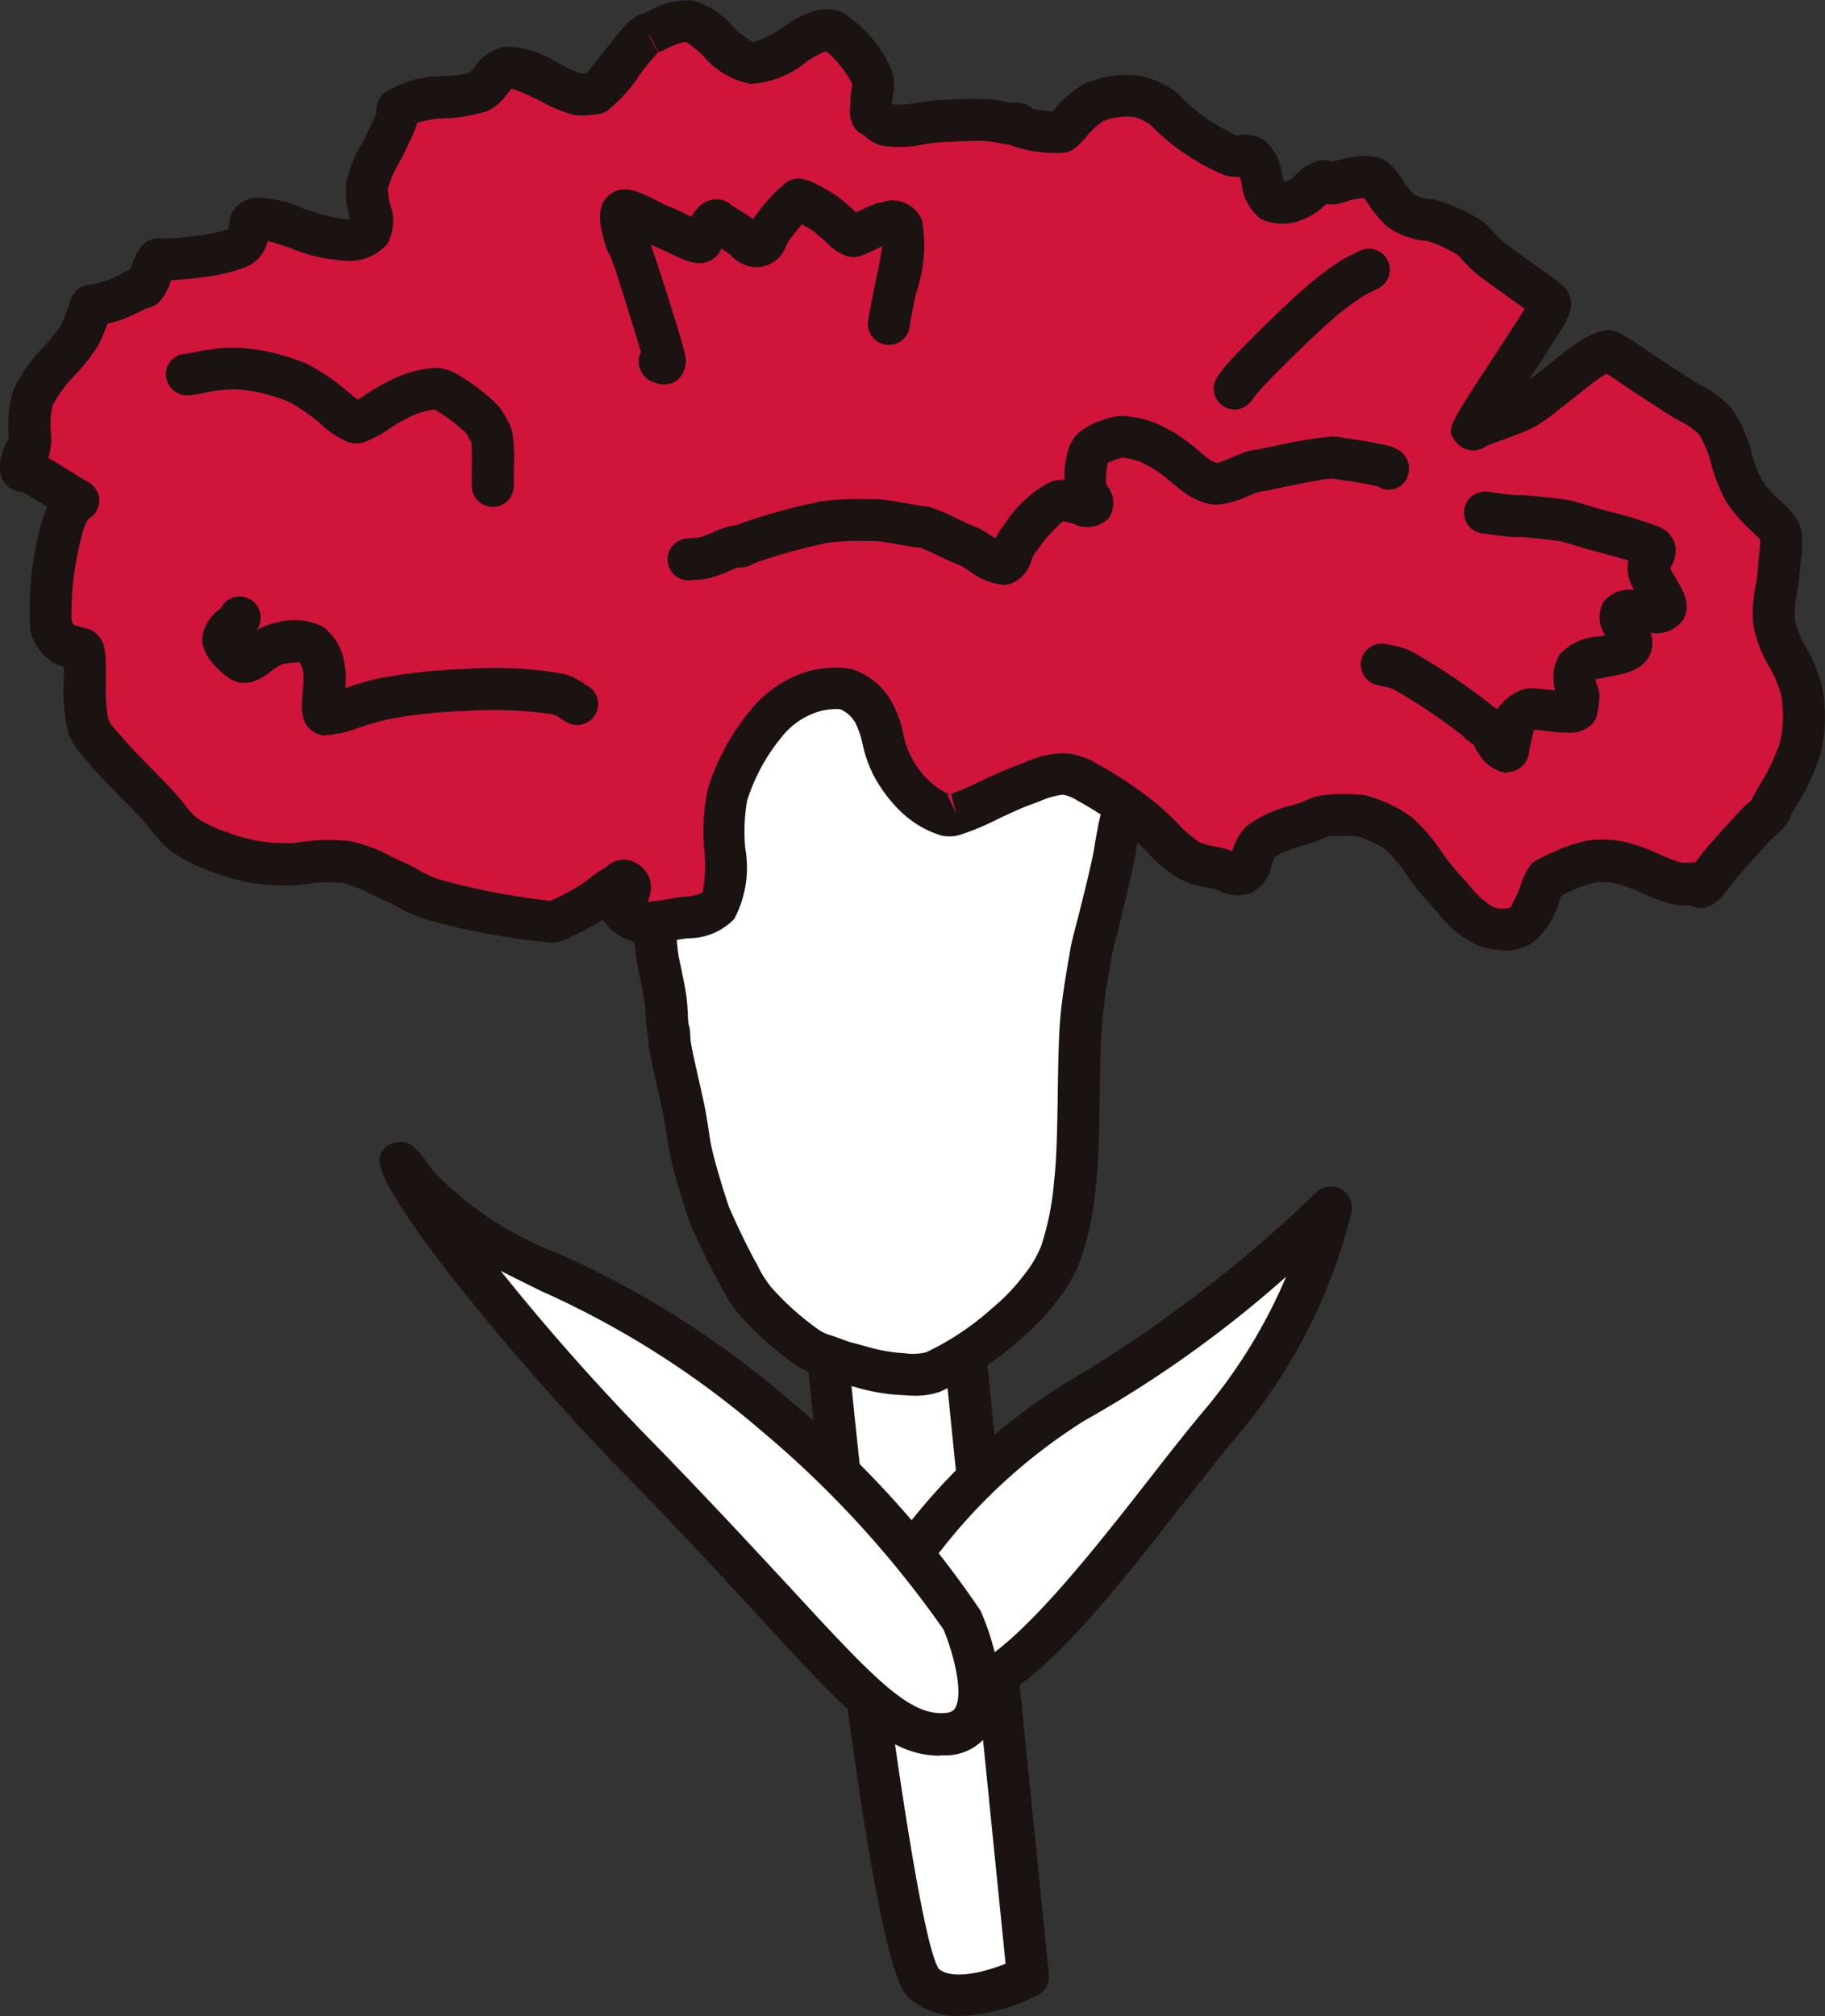 <svg xmlns="http://www.w3.org/2000/svg" xmlns:xlink="http://www.w3.org/1999/xlink" width="30.02" height="33.154" viewBox="0 0 30.02 33.154">
  <rect x="0" y="0" width="30.02" height="33.154" fill="#333333" stroke="none"/>
  <defs>
    <style>
      .cls-1 {
        fill: none;
      }

      .cls-2 {
        clip-path: url(#clip-path);
      }

      .cls-3 {
        fill: #fff;
      }

      .cls-4 {
        fill: #1a1311;
      }

      .cls-5 {
        fill: #d1143a;
      }
    </style>
    <clipPath id="clip-path">
      <rect id="長方形_237" data-name="長方形 237" class="cls-1" width="30.02" height="33.154" transform="translate(0 0)"/>
    </clipPath>
  </defs>
  <g id="グループ_1876" data-name="グループ 1876" transform="translate(0 0)">
    <g id="グループ_1875" data-name="グループ 1875" class="cls-2" transform="translate(0 0)">
      <path id="パス_3089" data-name="パス 3089" class="cls-3" d="M30.986,42.831c0-.138.013-.265.01-.414,0-.176-.023-.382-.035-.572l.059-.57-2.566-.015c.053.173.106.331.159.518.063.22.125.483.188.723-.16.632,1.1,11.747,1.659,12.254s1.725-.1,1.725-.1L31,42.894" transform="translate(-15.276 -22.15)"/>
      <path id="パス_3090" data-name="パス 3090" class="cls-4" d="M30.672,54.9a1.219,1.219,0,0,1-.842-.292c-.132-.118-.481-.433-1.212-6.294-.187-1.5-.631-5.36-.566-6.192L28,41.935c-.04-.161-.081-.322-.122-.465s-.073-.243-.109-.358l-.048-.152a.346.346,0,0,1,.052-.308.319.319,0,0,1,.279-.139l2.566.015a.344.344,0,0,1,.341.38l-.056.541.011.162c.01.137.02.274.023.4s0,.212-.006.313l0,.08a.334.334,0,0,1,.011.057L32.128,54.22a.345.345,0,0,1-.183.34,3.083,3.083,0,0,1-1.273.342m-2.149-13.7.022.076c.043.149.085.316.127.484l.063.247a.344.344,0,0,1,0,.171C28.6,43,29.839,53.4,30.316,54.125c.215.19.745.06,1.1-.082l-1.16-11.51a.343.343,0,0,1-.016-.114l0-.126c0-.088.007-.175.006-.272s-.011-.235-.02-.36l-.013-.2a.378.378,0,0,1,0-.056l.02-.193Z" transform="translate(-14.875 -21.748)"/>
      <path id="パス_3091" data-name="パス 3091" class="cls-3" d="M22.551,24.646a2.023,2.023,0,0,1,.143.642c.043.2.092.42.118.608.022.162.021.362.036.452.005.039.014.048.02.082.008.054,0,.113.017.211.033.227.176.8.24,1.127.05.258.064.448.119.689.063.272.189.677.248.857a1.643,1.643,0,0,0,.069.183c.076.177.265.58.4.821a2.837,2.837,0,0,0,.329.534,4.913,4.913,0,0,0,.887.786,1.866,1.866,0,0,0,.368.149c.053.022.09.04.126.052s.038.009.068.018l.29.078c.05.013.069.023.124.035a3.169,3.169,0,0,0,.483.08,1.407,1.407,0,0,0,.577-.029,4.972,4.972,0,0,0,1.2-.79,3.434,3.434,0,0,0,.553-.575,2.228,2.228,0,0,0,.345-.583,4.878,4.878,0,0,0,.233-1.146c.085-.711.044-2.036.106-2.72.039-.417.116-.815.146-1,.012-.072.013-.083.028-.15.029-.135.126-.492.154-.606.011-.044.012-.046.022-.093.031-.132.137-.56.179-.765.027-.136.036-.226.059-.342a3.18,3.18,0,0,1,.081-.37c.02-.056.061-.1.065-.13a.043.043,0,0,0,0-.022s-.56-4.7-2.334-5.084-5.85,3.66-5.85,3.66a5.9,5.9,0,0,0,.357,3.342" transform="translate(-11.863 -9.458)"/>
      <path id="パス_3092" data-name="パス 3092" class="cls-4" d="M26.512,32.014c-.078,0-.151-.006-.216-.011L26.214,32a3.428,3.428,0,0,1-.538-.088.971.971,0,0,1-.1-.027c-.114-.032-.261-.071-.323-.088a.785.785,0,0,1-.1-.026c-.029-.01-.062-.024-.1-.041l-.044-.019c-.017-.007-.04-.014-.065-.022a1.485,1.485,0,0,1-.352-.153,5.226,5.226,0,0,1-.97-.856,2.474,2.474,0,0,1-.307-.477l-.061-.113c-.136-.247-.33-.66-.412-.851a1.77,1.77,0,0,1-.075-.2c-.064-.194-.195-.612-.262-.9-.034-.147-.053-.277-.074-.412-.014-.091-.028-.184-.048-.289-.027-.14-.069-.326-.111-.508-.057-.252-.113-.5-.132-.635a1.509,1.509,0,0,1-.014-.17c-.008-.05-.016-.078-.022-.124s-.013-.121-.018-.211-.008-.165-.019-.243c-.02-.148-.056-.315-.091-.479l-.022-.1c-.016-.077-.025-.156-.035-.235a.876.876,0,0,0-.068-.3,6.167,6.167,0,0,1-.4-3.579.343.343,0,0,1,.1-.184c.431-.427,4.271-4.16,6.165-3.752,1.938.417,2.532,4.787,2.6,5.364a.415.415,0,0,1,0,.141.455.455,0,0,1-.067.164,1.346,1.346,0,0,0-.065.264l-.014.075c-.011.053-.018.1-.025.145s-.02.124-.035.2c-.032.16-.1.451-.148.641l-.1.417c-.037.144-.085.325-.1.411-.013.055-.014.066-.023.12l-.026.153c-.036.206-.089.518-.119.836-.027.3-.034.731-.041,1.19-.009.558-.017,1.134-.066,1.539A5.059,5.059,0,0,1,29.23,29.8a2.559,2.559,0,0,1-.392.668,3.737,3.737,0,0,1-.607.631,5.164,5.164,0,0,1-1.312.853,1.286,1.286,0,0,1-.408.063M22.118,21.072a5.339,5.339,0,0,0,.33,3,1.407,1.407,0,0,1,.159.572c.007.06.014.119.025.176l.022.1c.038.181.077.365.1.529.013.1.019.2.024.3,0,.059.005.111.011.144,0,.015.017.065.019.081a.989.989,0,0,1,.01.12.793.793,0,0,0,.008.1c.018.123.07.35.122.582.043.19.087.383.115.53.022.115.038.218.053.317.018.118.034.232.064.36.057.245.175.628.24.826a1.324,1.324,0,0,0,.057.154c.079.182.263.572.383.792l.066.121a1.826,1.826,0,0,0,.226.358,4.561,4.561,0,0,0,.805.714.851.851,0,0,0,.2.082c.043.014.082.027.116.041l.156.057.291.078.107.031a2.985,2.985,0,0,0,.426.072l.094.007a.867.867,0,0,0,.357-.019,4.5,4.5,0,0,0,1.086-.728,3.1,3.1,0,0,0,.5-.519,1.9,1.9,0,0,0,.3-.5,4.583,4.583,0,0,0,.212-1.064c.044-.369.053-.927.061-1.467.007-.472.014-.918.044-1.243.032-.346.089-.673.126-.89l.023-.135c.013-.082.016-.1.031-.17.02-.091.07-.284.111-.438l.1-.4c.044-.182.112-.462.143-.616.013-.065.022-.12.03-.173s.018-.108.029-.167l.013-.067a2.634,2.634,0,0,1,.082-.352.634.634,0,0,1,.034-.077c-.22-1.73-.956-4.471-2.054-4.707-1.143-.249-3.912,1.976-5.455,3.488" transform="translate(-11.463 -9.061)"/>
      <path id="パス_3093" data-name="パス 3093" class="cls-5" d="M1.616,8.613a2.8,2.8,0,0,0-.2.471,5.111,5.111,0,0,0-.183,1.607A.537.537,0,0,0,1.447,11a.525.525,0,0,0,.175.049l.071.024c.022.008.046,0,.064.024.08.105-.014.944.088,1.235a1.238,1.238,0,0,0,.283.4c.2.251.636.666.875.925a3.655,3.655,0,0,0,.428.476,2.377,2.377,0,0,0,.587.283,3.355,3.355,0,0,0,.572.157,3.87,3.87,0,0,0,.493.038.788.788,0,0,0,.087,0,4.481,4.481,0,0,1,.916-.039,3.639,3.639,0,0,1,.805.325,5.226,5.226,0,0,0,.62.3,11.054,11.054,0,0,0,1.965.367.229.229,0,0,0,.109-.03,4.635,4.635,0,0,0,.538-.285c.122-.077.228-.174.314-.231.059-.04.113-.066.152-.091s.039-.044.061-.042a.146.146,0,0,1,.1.092c.023.082-.154.3-.119.395s.212.151.271.182a.136.136,0,0,0,.062.025,2.343,2.343,0,0,0,.543-.059c.222-.045.552-.023.708-.218.246-.307-.007-1.3.15-1.828A3.45,3.45,0,0,1,13,12.3a1.569,1.569,0,0,1,.575-.451,1.315,1.315,0,0,1,.744-.122.836.836,0,0,1,.438.352c.151.213.177.629.312.88a2.048,2.048,0,0,0,.414.553,1.36,1.36,0,0,0,.483.288.3.3,0,0,0,.174-.018c.211-.056.771-.361,1.094-.475a2.011,2.011,0,0,1,.672-.186,1.086,1.086,0,0,1,.459.173,6.3,6.3,0,0,1,.822.557,9.079,9.079,0,0,0,.767.68,1.791,1.791,0,0,0,.49.143c.143.036.3.137.415.085.134-.062.133-.393.288-.531a2.964,2.964,0,0,1,.813-.332,1.067,1.067,0,0,1,.226-.083,2.706,2.706,0,0,1,.551-.011.413.413,0,0,1,.127.028,1.919,1.919,0,0,1,.544.27,11.464,11.464,0,0,1,.743.9c.222.235.44.533.677.621a.726.726,0,0,0,.6-.018c.194-.118.336-.676.419-.757.023-.022.026-.015.055-.028a3.281,3.281,0,0,1,.641-.25,1.309,1.309,0,0,1,.511.012c.27.051.708.3.942.343.132.026.256-.008.32.012.03.01.033.045.061.042.078-.01.254-.289.4-.45.166-.185.41-.463.543-.6.072-.074.131-.108.173-.163a.613.613,0,0,0,.066-.125,4.815,4.815,0,0,0,.459-.936,2.263,2.263,0,0,0,.025-.954c-.066-.36-.4-.751-.447-1.1a3.459,3.459,0,0,1,.068-.826,4.4,4.4,0,0,0,.041-.627.21.21,0,0,0-.044-.107c-.078-.125-.394-.359-.554-.611-.2-.31-.259-.881-.477-1.151a2.338,2.338,0,0,0-.607-.42c-.172-.116-.32-.208-.494-.322-.2-.127-.531-.363-.623-.407a.108.108,0,0,0-.05-.016.085.085,0,0,0-.038.01,1.421,1.421,0,0,0-.226.107c-.157.1-.418.32-.609.465-.169.127-.337.272-.478.354a1.917,1.917,0,0,1-.276.12c-.151.062-.478.172-.548.21-.018.01-.023.019-.032.023s-.014.008-.016.006c-.026-.034,1.108-1.7,1.234-1.954A.329.329,0,0,0,25.9,5.4a.032.032,0,0,0-.006-.026c-.055-.086-.792-.571-1.036-.779a3.8,3.8,0,0,0-.322-.314,2.532,2.532,0,0,0-.589-.261c-.065-.018-.091,0-.15-.018a1.006,1.006,0,0,1-.355-.144,6.065,6.065,0,0,1-.408-.5.155.155,0,0,0-.084-.046,1.428,1.428,0,0,0-.371.029,2.408,2.408,0,0,1-.282.072c-.056,0-.086-.046-.143-.036-.107.02-.272.24-.42.293a.548.548,0,0,1-.426.032c-.153-.094-.157-.609-.3-.717-.1-.074-.229.008-.366-.037a3.454,3.454,0,0,1-.734-.433,3.21,3.21,0,0,1-.325-.289c-.02-.019-.017-.024-.04-.04a1.2,1.2,0,0,0-.43-.2,1.408,1.408,0,0,0-.725.1c-.2.094-.418.4-.5.46-.021.017-.019.024-.045.03a2.1,2.1,0,0,1-.692-.1c-.012-.013,0-.035,0-.041s-.011,0-.017,0-.011.01-.025.012c-.058.01-.3-.055-.473-.065a7.018,7.018,0,0,0-.714.014,5.033,5.033,0,0,1-.941.072c-.094-.025-.148-.11-.189-.133-.018-.011-.031-.013-.041-.019s-.013,0-.018-.008a1.051,1.051,0,0,1,0-.239,1.02,1.02,0,0,0,.012-.4,1.887,1.887,0,0,0-.621-.742.345.345,0,0,0-.262,0c-.244.054-.742.542-1.094.516S12.048.795,11.739.748a1.377,1.377,0,0,0-.618.187c-.028.009-.038.014-.054.02a.109.109,0,0,0-.035.013,1.525,1.525,0,0,0-.176.191,8.5,8.5,0,0,1-.658.774c-.029.016-.037.007-.065.01a.789.789,0,0,1-.243,0C9.648,1.9,9,1.47,8.753,1.506c-.136.02-.239.17-.29.223-.023.023-.021.035-.041.056a.508.508,0,0,1-.157.128,2.445,2.445,0,0,1-.6.09C7.638,2,7.638,2,7.607,2a1.762,1.762,0,0,0-.654.182c-.046.05-.013.111-.035.18-.032.1-.1.224-.165.366a3.289,3.289,0,0,0-.317.719c-.043.246.154.62.057.765-.074.11-.24.131-.426.137-.335.012-1.219-.39-1.431-.358a.17.17,0,0,0-.12.073c-.007.013,0,.019,0,.037a1,1,0,0,1-.086.279.248.248,0,0,1-.116.1,3.038,3.038,0,0,1-.66.148,4.53,4.53,0,0,1-.6.046c-.025,0-.033-.01-.047-.008a.043.043,0,0,0-.028.016c-.043.047-.138.382-.2.44-.028.025-.045.012-.082.026-.084.033-.269.139-.4.189s-.4.1-.4.108h0a.106.106,0,0,0,0-.016,4.023,4.023,0,0,1-.195.494c-.163.289-.639.683-.769,1.029C.83,7.228.921,7.7.871,7.8c-.014.028-.033.031-.047.042S.806,7.845.8,7.859c-.022.038-.073.226-.044.269.018.027.057,0,.107.025.149.059.548.324.821.484" transform="translate(-0.4 -0.399)"/>
      <path id="パス_3094" data-name="パス 3094" class="cls-4" d="M24.73,15.625a1.239,1.239,0,0,1-.424-.077A1.814,1.814,0,0,1,23.642,15c-.048-.054-.1-.108-.144-.158a4.48,4.48,0,0,1-.347-.437,2.539,2.539,0,0,0-.36-.432,1.637,1.637,0,0,0-.443-.215,2.2,2.2,0,0,0-.5,0,.226.226,0,0,0-.068.025c-.027.013-.057.026-.1.041-.059.023-.139.048-.228.075a1.859,1.859,0,0,0-.481.192,1.115,1.115,0,0,0-.054.143.664.664,0,0,1-.32.445.683.683,0,0,1-.547-.031.81.81,0,0,0-.1-.033c-.035-.009-.072-.016-.109-.023a1.5,1.5,0,0,1-.464-.152,2.475,2.475,0,0,1-.509-.428,3.482,3.482,0,0,0-.3-.282,5.81,5.81,0,0,0-.77-.523l-.07-.037a.609.609,0,0,0-.245-.1,1.268,1.268,0,0,0-.379.107l-.162.06c-.14.05-.341.145-.536.236a4.229,4.229,0,0,1-.585.247.622.622,0,0,1-.337.021,1.672,1.672,0,0,1-.639-.368,2.358,2.358,0,0,1-.488-.647,2.2,2.2,0,0,1-.169-.491,1.4,1.4,0,0,0-.12-.352.529.529,0,0,0-.245-.219,1.024,1.024,0,0,0-.516.1,1.228,1.228,0,0,0-.451.359,3.108,3.108,0,0,0-.566,1.043,2.951,2.951,0,0,0-.031.786,1.8,1.8,0,0,1-.181,1.16,1.043,1.043,0,0,1-.753.318c-.055.006-.107.012-.155.021a2.67,2.67,0,0,1-.661.062.43.43,0,0,1-.171-.06.781.781,0,0,1-.42-.33l-.018.012a4.935,4.935,0,0,1-.6.314.542.542,0,0,1-.22.053A11.41,11.41,0,0,1,7,15.119a2.351,2.351,0,0,1-.452-.2,2.236,2.236,0,0,0-.2-.1c-.071-.031-.145-.067-.22-.1a2.051,2.051,0,0,0-.5-.2,2.82,2.82,0,0,0-.64.025c-.089.01-.161.018-.206.019s-.066,0-.111,0a3.932,3.932,0,0,1-.539-.043A3.756,3.756,0,0,1,3.5,14.34a2.653,2.653,0,0,1-.673-.331,1.739,1.739,0,0,1-.328-.342c-.044-.056-.091-.115-.147-.176-.088-.1-.2-.213-.323-.335-.21-.214-.428-.437-.566-.605-.029-.035-.055-.065-.08-.093a1.157,1.157,0,0,1-.26-.414,2.822,2.822,0,0,1-.072-.854c0-.07,0-.155,0-.226a.537.537,0,0,1-.2-.083.88.88,0,0,1-.352-.5A5.328,5.328,0,0,1,.683,8.6a1.64,1.64,0,0,1,.094-.264c-.138-.086-.326-.2-.414-.246a.372.372,0,0,1-.3-.168C-.1,7.671.1,7.289.1,7.285a.39.39,0,0,1,.043-.058c0-.026,0-.056,0-.087a1.929,1.929,0,0,1,.073-.715A2.558,2.558,0,0,1,.723,5.7,2.7,2.7,0,0,0,1,5.35a2.449,2.449,0,0,0,.143-.364c0-.008.006-.017.009-.025a.3.3,0,0,1,.083-.154.336.336,0,0,1,.27-.126c.079-.019.192-.046.261-.071A2.4,2.4,0,0,0,2,4.5c.055-.027.1-.052.144-.069.013-.032.026-.069.039-.1a.853.853,0,0,1,.146-.287.461.461,0,0,1,.206-.12.482.482,0,0,1,.16,0,4.76,4.76,0,0,0,.51-.043,2.672,2.672,0,0,0,.556-.114c-.009,0,0-.056.013-.1A.392.392,0,0,1,3.813,3.5a.515.515,0,0,1,.372-.249,1.969,1.969,0,0,1,.788.172,3.846,3.846,0,0,0,.683.182c.044,0,.078,0,.1-.006-.006-.029-.013-.06-.019-.085A1.346,1.346,0,0,1,5.7,2.986a2.111,2.111,0,0,1,.251-.624c.034-.063.067-.124.091-.178s.05-.108.075-.157a1.338,1.338,0,0,0,.076-.171A.4.4,0,0,1,6.3,1.544a1.742,1.742,0,0,1,.874-.289.507.507,0,0,1,.1,0A2.464,2.464,0,0,0,7.727,1.2a.4.4,0,0,1,.027-.031h0l-.01.017a.782.782,0,0,1,.075-.1A.815.815,0,0,1,8.3.765a1.659,1.659,0,0,1,.893.281,2.85,2.85,0,0,0,.355.16.329.329,0,0,0,.1,0c.063-.075.221-.276.312-.391s.176-.222.23-.283l.059-.069A.9.9,0,0,1,10.444.28a.5.5,0,0,1,.138-.058c.039-.017.06-.028.085-.04A1.3,1.3,0,0,1,11.39.008a1.314,1.314,0,0,1,.652.413,1.324,1.324,0,0,0,.352.273,1.646,1.646,0,0,0,.5-.256,1.641,1.641,0,0,1,.491-.253.671.671,0,0,1,.482.025,2.142,2.142,0,0,1,.8.943.86.86,0,0,1,.017.445.44.44,0,0,0-.01.069l0,.05,0,0a1.678,1.678,0,0,0,.426-.03c.142-.02.284-.039.4-.044l.057,0a6.524,6.524,0,0,1,.693-.011,2.823,2.823,0,0,1,.326.046l.081.015.025,0a.373.373,0,0,1,.307.1c.095.017.232.034.325.04l.026-.03a1.716,1.716,0,0,1,.5-.427,1.753,1.753,0,0,1,.925-.128,1.507,1.507,0,0,1,.578.266.636.636,0,0,1,.093.088,2.755,2.755,0,0,0,.274.242,3.118,3.118,0,0,0,.638.385l.04-.006a.578.578,0,0,1,.424.094.9.9,0,0,1,.276.548c.009.034.02.081.032.121.025-.006.057-.017.1-.032a1.239,1.239,0,0,0,.117-.1.768.768,0,0,1,.357-.212.441.441,0,0,1,.229.019l.019-.006a1.266,1.266,0,0,1,.182-.05,1.415,1.415,0,0,1,.5-.026.487.487,0,0,1,.229.114,1.313,1.313,0,0,1,.217.264,1.64,1.64,0,0,0,.18.232.76.76,0,0,0,.229.085.447.447,0,0,1,.162.021,2.829,2.829,0,0,1,.691.308,1.151,1.151,0,0,1,.239.22,1.064,1.064,0,0,0,.114.118c.107.092.317.24.516.382.427.3.524.378.584.471a.422.422,0,0,1,.061.234.628.628,0,0,1-.08.243c-.062.123-.277.454-.623.984l.063-.05.161-.125c.065-.049.139-.108.214-.168a4.664,4.664,0,0,1,.423-.316,1.776,1.776,0,0,1,.286-.135.567.567,0,0,1,.169-.031.432.432,0,0,1,.189.051,4.648,4.648,0,0,1,.431.275l.408.269c.1.068.206.133.318.208.053.036.11.066.168.1a1.618,1.618,0,0,1,.516.392,2.178,2.178,0,0,1,.322.722,2.242,2.242,0,0,0,.178.462,2.172,2.172,0,0,0,.311.342,1.559,1.559,0,0,1,.244.27.541.541,0,0,1,.092.236,2.081,2.081,0,0,1-.017.494c-.007.072-.015.145-.02.212-.007.1-.023.2-.041.3a1.469,1.469,0,0,0-.031.45,1.755,1.755,0,0,0,.187.444,2.343,2.343,0,0,1,.259.645,2.6,2.6,0,0,1-.029,1.1,3.642,3.642,0,0,1-.4.858c-.036.063-.067.115-.086.152a.794.794,0,0,1-.1.178.9.9,0,0,1-.135.135.833.833,0,0,0-.065.058c-.1.1-.268.291-.414.454l-.119.133c-.044.05-.093.113-.14.175-.161.21-.277.361-.469.386a.389.389,0,0,1-.215-.043,1.165,1.165,0,0,1-.277-.014,2.761,2.761,0,0,1-.5-.181,2.692,2.692,0,0,0-.437-.162.963.963,0,0,0-.387-.011,2.776,2.776,0,0,0-.5.2l-.009,0-.044.107a1.348,1.348,0,0,1-.443.682.9.9,0,0,1-.473.124m-2.638-2.575c.112,0,.214.005.276.011a.73.73,0,0,1,.211.046,2.22,2.22,0,0,1,.642.325,2.924,2.924,0,0,1,.488.565,3.872,3.872,0,0,0,.291.369c.054.057.107.116.159.176a1.525,1.525,0,0,0,.388.36.409.409,0,0,0,.3.011,2.473,2.473,0,0,0,.163-.354A1.012,1.012,0,0,1,25.2,14.2a.532.532,0,0,1,.169-.1l.034-.017a2.993,2.993,0,0,1,.677-.253,1.661,1.661,0,0,1,.634.013,3.042,3.042,0,0,1,.58.205,2.57,2.57,0,0,0,.364.138.515.515,0,0,0,.114,0c.036,0,.073,0,.113,0l.054-.072c.058-.075.118-.153.173-.215l.118-.132c.153-.172.33-.37.436-.478a1.443,1.443,0,0,1,.111-.1.372.372,0,0,0,.037-.033l.028-.065c.025-.049.062-.113.106-.188a3.3,3.3,0,0,0,.327-.677,1.908,1.908,0,0,0,.02-.809,1.886,1.886,0,0,0-.192-.451,2.178,2.178,0,0,1-.258-.658,2.041,2.041,0,0,1,.033-.669c.013-.08.027-.158.032-.234s.014-.153.022-.233.024-.231.023-.294a1.523,1.523,0,0,0-.134-.137,2.665,2.665,0,0,1-.415-.471,2.649,2.649,0,0,1-.254-.626,1.843,1.843,0,0,0-.2-.494,1.006,1.006,0,0,0-.311-.22c-.076-.042-.151-.084-.22-.13-.107-.072-.206-.135-.307-.2l-.182-.119c-.067-.044-.152-.1-.237-.158s-.194-.132-.265-.177c-.022.011-.045.023-.067.036a4.044,4.044,0,0,0-.35.264c-.081.064-.16.127-.23.18l-.149.116a3.265,3.265,0,0,1-.362.261,1.519,1.519,0,0,1-.242.111l-.076.03c-.068.027-.166.064-.264.1s-.188.068-.238.09a.392.392,0,0,1-.065.038.361.361,0,0,1-.444-.112c-.151-.2-.151-.2.614-1.37.186-.285.407-.623.523-.811l-.277-.2c-.217-.154-.441-.314-.566-.421a1.792,1.792,0,0,1-.183-.186.538.538,0,0,0-.106-.1,2.275,2.275,0,0,0-.489-.215.452.452,0,0,1-.142-.015,1.317,1.317,0,0,1-.477-.2,1.676,1.676,0,0,1-.335-.391c-.024-.035-.046-.068-.066-.094-.037,0-.1.011-.2.028a.541.541,0,0,0-.079.024.805.805,0,0,1-.259.053H21.9a.439.439,0,0,1-.082-.008l-.021.019a1.09,1.09,0,0,1-.34.226.847.847,0,0,1-.721,0,.845.845,0,0,1-.311-.574c-.008-.033-.019-.076-.03-.116a.693.693,0,0,1-.256-.03,3.717,3.717,0,0,1-.829-.483,3.09,3.09,0,0,1-.332-.29l-.05-.05a.847.847,0,0,0-.264-.131,1.061,1.061,0,0,0-.524.069,1.431,1.431,0,0,0-.277.263,1.476,1.476,0,0,1-.156.158.362.362,0,0,1-.186.095,2.148,2.148,0,0,1-.917-.129c-.042-.006-.088-.014-.144-.024a2.118,2.118,0,0,0-.243-.036c-.178-.01-.392,0-.618.012l-.058,0c-.1.005-.218.022-.338.039a1.868,1.868,0,0,1-.712.02.642.642,0,0,1-.28-.17.369.369,0,0,1-.175-.155.556.556,0,0,1-.049-.335l0-.075a1.208,1.208,0,0,1,.019-.176.477.477,0,0,0,.011-.106,1.8,1.8,0,0,0-.425-.532l-.03.007a1.521,1.521,0,0,0-.292.164,1.592,1.592,0,0,1-.93.365A1.362,1.362,0,0,1,11.57.923a1.5,1.5,0,0,0-.289-.235A1.179,1.179,0,0,0,10.966.8c-.056.027-.1.048-.132.058L10.667.555l.025.069.131.231a.521.521,0,0,1-.04.054l-.068.078c-.048.054-.122.149-.2.253a2.415,2.415,0,0,1-.543.594.491.491,0,0,1-.227.053.929.929,0,0,1-.311,0,2.347,2.347,0,0,1-.537-.22,3.468,3.468,0,0,0-.477-.209.788.788,0,0,0-.056.062l-.03.033a.451.451,0,0,1-.058.075.807.807,0,0,1-.265.2,2.68,2.68,0,0,1-.727.119.338.338,0,0,1-.069,0,2.863,2.863,0,0,0-.352.071.4.4,0,0,1-.013.047,1.994,1.994,0,0,1-.114.267c-.021.043-.043.088-.065.137-.031.068-.07.143-.113.222a1.654,1.654,0,0,0-.179.415,1.075,1.075,0,0,0,.039.257A.794.794,0,0,1,6.379,4a.823.823,0,0,1-.7.289,2.834,2.834,0,0,1-.919-.216c-.106-.035-.245-.081-.353-.111a.816.816,0,0,1-.088.2.591.591,0,0,1-.251.22,2.876,2.876,0,0,1-.762.18c-.142.021-.341.039-.493.046a.889.889,0,0,1-.2.364.412.412,0,0,1-.207.1c-.026.012-.058.028-.094.046a3.073,3.073,0,0,1-.3.136c-.065.024-.161.05-.247.072a2.4,2.4,0,0,1-.153.358,2.967,2.967,0,0,1-.366.471,2.22,2.22,0,0,0-.381.511,1.519,1.519,0,0,0-.029.452.946.946,0,0,1-.042.412c.1.056.22.132.373.226.1.064.207.129.3.181a.345.345,0,0,1-.019.6,1.064,1.064,0,0,0-.09.226,5.043,5.043,0,0,0-.182,1.435.179.179,0,0,0,.053.088.791.791,0,0,1,.1.022l.053.018a.393.393,0,0,1,.255.15c.108.142.107.332.106.709a3.13,3.13,0,0,0,.032.621A.507.507,0,0,0,1.9,12c.03.034.063.071.1.113.118.145.333.364.524.559.125.128.245.251.338.351.069.075.127.148.182.217a1.154,1.154,0,0,0,.2.216,2.115,2.115,0,0,0,.5.235,3.045,3.045,0,0,0,.517.142,3.231,3.231,0,0,0,.441.033h.066c.033,0,.087-.007.153-.015a3.265,3.265,0,0,1,.833-.019,2.576,2.576,0,0,1,.691.258c.067.032.132.064.195.092.1.043.176.086.256.13a1.722,1.722,0,0,0,.332.152,11.673,11.673,0,0,0,1.826.351l.014-.006a4.339,4.339,0,0,0,.483-.257,1.943,1.943,0,0,0,.163-.119c.052-.041.1-.078.145-.107s.082-.05.118-.071a.409.409,0,0,1,.309-.118.482.482,0,0,1,.408.342.5.5,0,0,1-.046.352h0a2.872,2.872,0,0,0,.4-.055c.066-.013.14-.022.216-.031a.813.813,0,0,0,.293-.065,2.377,2.377,0,0,0,.029-.7,3.272,3.272,0,0,1,.059-1.01,3.783,3.783,0,0,1,.7-1.291,1.913,1.913,0,0,1,.7-.545A1.635,1.635,0,0,1,14,11a1.148,1.148,0,0,1,.633.487,1.735,1.735,0,0,1,.224.578,1.445,1.445,0,0,0,.451.8,1.119,1.119,0,0,0,.327.207.163.163,0,0,0-.05,0l.148.317-.088-.333a4.575,4.575,0,0,0,.467-.2c.21-.1.427-.2.6-.263l.147-.055a1.59,1.59,0,0,1,.654-.151,1.2,1.2,0,0,1,.537.177l.065.034a6.606,6.606,0,0,1,.874.591,4,4,0,0,1,.369.339,2.092,2.092,0,0,0,.355.312.877.877,0,0,0,.264.079c.048.009.1.019.143.031a1.513,1.513,0,0,1,.15.048.927.927,0,0,1,.241-.417,2.026,2.026,0,0,1,.74-.338c.07-.021.132-.039.177-.057l.063-.027a.9.9,0,0,1,.225-.075,2.208,2.208,0,0,1,.371-.026m3.492,1.707h0ZM1.246,10.316h0ZM.334,8.073h0m.281-.349-.005,0s0,0,.005,0M14.282,2.245h0m2.96-.341,0,0,0,0m-.733-.138h0m-2.1-.2.013,0-.013,0m0,0h0ZM7.259,1.259h0Z" transform="translate(0 0)"/>
      <path id="パス_3095" data-name="パス 3095" class="cls-4" d="M29.25,17.532a1.133,1.133,0,0,1-.57-.239,1.239,1.239,0,0,0-.116-.071l-.15-.063c-.044-.019-.113-.052-.191-.088-.1-.048-.29-.137-.342-.153a.393.393,0,0,1-.046,0c-.042-.006-.129-.02-.226-.038-.14-.025-.3-.054-.387-.062a1.008,1.008,0,0,0-.129-.006H27a3.9,3.9,0,0,0-.626.027,9.349,9.349,0,0,0-1.219.338.433.433,0,0,1-.14.06.761.761,0,0,1-.127.009c-.033.011-.085.034-.139.057a2.354,2.354,0,0,1-.324.117,1.23,1.23,0,0,1-.228.029l-.066.005a.345.345,0,1,1-.076-.685l.1-.008a.579.579,0,0,0,.11-.012,1.594,1.594,0,0,0,.214-.081,1.576,1.576,0,0,1,.3-.105.5.5,0,0,1,.073-.007c.016-.008.034-.016.056-.024a9.877,9.877,0,0,1,1.356-.374,4.573,4.573,0,0,1,.742-.035h.08a1.562,1.562,0,0,1,.2.01c.092.009.277.041.434.069l.207.035a.519.519,0,0,1,.13.019,3.374,3.374,0,0,1,.455.195c.069.033.131.062.172.08l.157.067a1.753,1.753,0,0,1,.207.121l.08.05a.839.839,0,0,1,.1-.17l.049-.064a1.957,1.957,0,0,1,.76-.7.665.665,0,0,1,.224-.032c0-.027,0-.054,0-.079a1.528,1.528,0,0,1,.057-.4.647.647,0,0,1,.17-.287,1.147,1.147,0,0,1,.427-.223.819.819,0,0,1,.295-.06h0a1.734,1.734,0,0,1,.556.121,2.515,2.515,0,0,1,.486.28c.078.054.158.122.233.186.049.042.094.082.132.108a.423.423,0,0,0,.088.053l.066.027c.034-.007.181-.066.26-.1a2.42,2.42,0,0,1,.27-.1,1.03,1.03,0,0,1,.146-.025l.3-.061a7,7,0,0,1,.886-.148.778.778,0,0,1,.214.019l.051.009a6.959,6.959,0,0,1,.711.127.651.651,0,0,1,.129.055.36.36,0,0,1,.16.464.331.331,0,0,1-.436.169l-.05-.025a6.133,6.133,0,0,0-.612-.107l-.082-.014a.236.236,0,0,0-.065-.007c-.135,0-.577.1-.767.135l-.267.057c-.033.006-.059.01-.086.013a.5.5,0,0,0-.063.011,1.859,1.859,0,0,0-.178.066,1.577,1.577,0,0,1-.5.145.677.677,0,0,1-.32-.066,1.086,1.086,0,0,1-.24-.132c-.054-.037-.121-.093-.192-.153s-.118-.1-.177-.143a1.968,1.968,0,0,0-.346-.205,1.333,1.333,0,0,0-.309-.074l-.068.021a1.233,1.233,0,0,0-.166.067.938.938,0,0,0-.026.212.665.665,0,0,0,0,.146c0-.014.011.006.019.022a.45.45,0,0,1,.025.524.489.489,0,0,1-.573.1,1.693,1.693,0,0,0-.187-.042,2.6,2.6,0,0,0-.415.467l-.052.068a.566.566,0,0,0-.046.1.567.567,0,0,1-.35.392.454.454,0,0,1-.132.019" transform="translate(-12.751 -7.914)"/>
      <path id="パス_3096" data-name="パス 3096" class="cls-4" d="M11.263,14.953a.345.345,0,0,1-.345-.338c0-.094,0-.2,0-.311a3.577,3.577,0,0,0-.007-.424c0,.006-.015-.012-.026-.033a.747.747,0,0,0-.051-.093.378.378,0,0,0-.069-.069,2.947,2.947,0,0,0-.421-.313l-.043-.019a1.268,1.268,0,0,0-.4.119,3.086,3.086,0,0,0-.346.2,1.7,1.7,0,0,1-.4.213.443.443,0,0,1-.277,0,1.5,1.5,0,0,1-.441-.293,2.972,2.972,0,0,0-.507-.358,2.707,2.707,0,0,0-.9-.214,2.3,2.3,0,0,0-.523.062c-.072.014-.131.025-.17.029l-.057.006a.351.351,0,0,1-.39-.3.335.335,0,0,1,.292-.38l.072-.008c.032,0,.074-.013.124-.022a2.914,2.914,0,0,1,.691-.073,3.4,3.4,0,0,1,1.148.273,3.326,3.326,0,0,1,.658.45c.052.042.117.094.167.132.046-.026.1-.062.158-.1a3.352,3.352,0,0,1,.446-.25,1.894,1.894,0,0,1,.635-.171.726.726,0,0,1,.358.081,3.385,3.385,0,0,1,.584.417,1.07,1.07,0,0,1,.166.171,1.086,1.086,0,0,1,.094.155.723.723,0,0,1,.1.224,2.6,2.6,0,0,1,.027.6c0,.1,0,.2,0,.286a.345.345,0,0,1-.338.351Z" transform="translate(-3.158 -6.617)"/>
      <path id="パス_3097" data-name="パス 3097" class="cls-4" d="M22.362,9.73a.512.512,0,0,1-.181-.038.364.364,0,0,1-.229-.434.416.416,0,0,1,.025-.061c-.1-.348-.306-1-.4-1.292-.048-.141-.082-.233-.113-.308a.584.584,0,0,1-.069-.153c-.079-.273-.185-.641.072-.837.231-.176.494-.04.773.1.074.038.146.077.207.1.078.031.174.076.269.122l.091.043a.958.958,0,0,1,.136-.176.453.453,0,0,1,.284-.115.383.383,0,0,1,.238.1l.066.041c.089.056.213.132.295.189a1.18,1.18,0,0,1,.069-.1,3.088,3.088,0,0,1,.352-.4c.016-.012.031-.022.046-.031a.335.335,0,0,1,.123-.1c.154-.069.3-.053.741.223a1.338,1.338,0,0,1,.177.136l.057.049c.032.026.072.061.112.1l.014.013.052-.025a3.025,3.025,0,0,1,.278-.121.586.586,0,0,1,.118-.024.385.385,0,0,1,.227-.022.538.538,0,0,1,.407.312,2.355,2.355,0,0,1-.094,1.2c-.043.2-.086.409-.11.58a.345.345,0,0,1-.682-.1c.026-.183.072-.4.118-.623.037-.179.092-.44.117-.625L25.86,7.5c-.095.045-.185.087-.229.1a.383.383,0,0,1-.248.025.808.808,0,0,1-.348-.226c-.028-.025-.055-.05-.079-.069s-.057-.048-.082-.07a.648.648,0,0,0-.09-.071c-.051-.032-.107-.065-.156-.092-.049.055-.128.151-.189.232a.634.634,0,0,0-.038.057l-.034.062a.515.515,0,0,1-.684.314.521.521,0,0,1-.218-.151c-.045-.036-.1-.076-.164-.115a.38.38,0,0,1-.228.216c-.192.069-.388-.026-.659-.157-.078-.038-.157-.075-.222-.1l-.056-.024c.026.069.056.151.091.257.044.128.454,1.388.486,1.6a.431.431,0,0,1-.127.364.356.356,0,0,1-.222.077m2.13-2.7ZM24.2,6.713h0Z" transform="translate(-11.435 -3.408)"/>
      <path id="パス_3098" data-name="パス 3098" class="cls-4" d="M9.222,23.461a.382.382,0,0,1-.256-.094c-.175-.154-.155-.378-.132-.639a1.706,1.706,0,0,0,.012-.291.771.771,0,0,0-.062-.182c-.013.006-.091,0-.254.027a.254.254,0,0,0-.089.036.838.838,0,0,0-.127.085.964.964,0,0,1-.284.166.454.454,0,0,1-.346-.017c-.107-.05-.506-.349-.506-.686a.7.7,0,0,1,.3-.491l.008-.007a.345.345,0,0,1,.647.225.268.268,0,0,1-.032.1c-.006.012-.012.023-.019.034l.033-.018a.957.957,0,0,1,.313-.111,1.042,1.042,0,0,1,.74.076.916.916,0,0,1,.35.591,1.341,1.341,0,0,1,.016.416,4.9,4.9,0,0,1,.569-.163,8.938,8.938,0,0,1,1.384-.15,6.758,6.758,0,0,1,1.634.077,1.031,1.031,0,0,1,.329.156.7.7,0,0,0,.066.041.345.345,0,0,1-.32.611,1.457,1.457,0,0,1-.129-.078.365.365,0,0,0-.125-.064,6.8,6.8,0,0,0-1.433-.054,8.243,8.243,0,0,0-1.272.137,4.648,4.648,0,0,0-.51.149,2.3,2.3,0,0,1-.294.085l-.041,0a.582.582,0,0,1-.167.027M7.448,21.5h0Zm0,0h0" transform="translate(-3.854 -11.365)"/>
      <path id="パス_3099" data-name="パス 3099" class="cls-4" d="M43.453,11.471a.345.345,0,0,1-.27-.559l.043-.057a1.99,1.99,0,0,1,.139-.172c.224-.25.871-.888,1.2-1.175a5.262,5.262,0,0,1,.6-.465,2.078,2.078,0,0,1,.248-.135l.093-.046a.345.345,0,0,1,.322.61c-.04.021-.078.039-.116.058a1.416,1.416,0,0,0-.174.093,4.6,4.6,0,0,0-.523.406c-.326.284-.949.9-1.14,1.116a1.5,1.5,0,0,0-.1.12l-.057.075a.344.344,0,0,1-.27.131" transform="translate(-23.143 -4.736)"/>
      <path id="パス_3100" data-name="パス 3100" class="cls-4" d="M50.741,22.1a.644.644,0,0,1-.466-.322.688.688,0,0,1-.084-.149.53.53,0,0,1-.057-.037.989.989,0,0,1-.1-.082.687.687,0,0,0-.066-.057,9.633,9.633,0,0,0-1.094-.731.586.586,0,0,0-.153-.044c-.042-.008-.085-.017-.131-.029a.345.345,0,0,1,.181-.666c.028.008.054.013.081.018a1.22,1.22,0,0,1,.308.093,10.624,10.624,0,0,1,1.227.811,1.435,1.435,0,0,1,.121.1l.076.046a.479.479,0,0,1,.044-.067.852.852,0,0,1,.377-.258.526.526,0,0,1,.228-.014c.076.005.156.014.242.024l.059.007a.759.759,0,0,1,.069-.591.953.953,0,0,1,.66-.3l.093-.018a.519.519,0,0,1-.026-.552.538.538,0,0,1,.5-.193.783.783,0,0,1-.107-.335.567.567,0,0,1,.016-.149c-.15-.045-.357-.1-.489-.137-.11-.03-.206-.056-.267-.074l-.259-.078a.688.688,0,0,0-.091-.024c-.132-.025-.525-.065-.668-.074a1.35,1.35,0,0,1-.135,0c-.077-.005-.19-.019-.306-.035l-.173-.022a.345.345,0,1,1,.079-.685l.184.024c.1.013.193.026.256.03s.083,0,.132,0c.151.009.582.051.76.084a1.389,1.389,0,0,1,.165.042l.255.077c.055.016.146.041.249.069a6.54,6.54,0,0,1,.772.235.463.463,0,0,1,.292.271.485.485,0,0,1-.059.4l-.013.023c.022.044.06.109.086.152.122.2.273.459.125.7a.536.536,0,0,1-.534.208.483.483,0,0,1-.018.382c-.123.243-.414.3-.7.349-.052.01-.126.023-.186.038,0,.024.01.051.018.083a.435.435,0,0,1,.025.062.365.365,0,0,1,.022.114,1.278,1.278,0,0,1-.03.26h0a.35.35,0,0,1-.1.224.493.493,0,0,1-.341.133,2.5,2.5,0,0,1-.4-.028c-.069-.008-.132-.016-.173-.018l-.037,0,0,.014c-.013.04-.025.106-.039.167s-.026.123-.037.163a.367.367,0,0,1-.369.352m1.47-1.467.014.027s-.009-.017-.014-.027m-.006-.01h0" transform="translate(-25.951 -9.387)"/>
      <path id="パス_3101" data-name="パス 3101" class="cls-3" d="M30.94,49.653a9.675,9.675,0,0,1,3.343-3.578,22.4,22.4,0,0,0,4.222-3.2A8.7,8.7,0,0,1,36.7,46.4c-1.447,1.717-3.613,5.023-4.731,4.321s-1.031-1.072-1.031-1.072" transform="translate(-16.609 -23.016)"/>
      <path id="パス_3102" data-name="パス 3102" class="cls-4" d="M31.908,50.77a.961.961,0,0,1-.522-.152c-1.154-.724-1.236-1.215-1.183-1.443a.335.335,0,0,1,.031-.082,9.916,9.916,0,0,1,3.488-3.723,22.172,22.172,0,0,0,4.141-3.144.345.345,0,0,1,.578.314,8.979,8.979,0,0,1-1.879,3.688c-.288.341-.6.746-.935,1.169-1.3,1.663-2.637,3.374-3.721,3.374m-1-1.464a2.449,2.449,0,0,0,.848.728c.631.4,2.322-1.769,3.333-3.062.336-.43.658-.842.95-1.188a8.631,8.631,0,0,0,1.327-2.172,19.026,19.026,0,0,1-3.322,2.37A9.159,9.159,0,0,0,30.9,49.306" transform="translate(-16.208 -22.617)"/>
      <path id="パス_3103" data-name="パス 3103" class="cls-3" d="M23.441,48.821a16.271,16.271,0,0,0-3.072-3.371c-2.413-2.192-5.032-2.577-5.907-3.822s.365,1.15,3.642,4.506,3.989,4.625,5.056,4.56.281-1.873.281-1.873" transform="translate(-7.618 -22.168)"/>
      <path id="パス_3104" data-name="パス 3104" class="cls-4" d="M22.692,50.64c-.869,0-1.506-.691-2.966-2.276-.586-.636-1.315-1.427-2.255-2.39-1.7-1.741-4.16-4.7-3.993-5.19a.35.35,0,0,1,.28-.233c.239-.037.36.136.6.477a5.609,5.609,0,0,0,2.081,1.363,15.369,15.369,0,0,1,3.776,2.4,16.5,16.5,0,0,1,3.141,3.458.272.272,0,0,1,.015.031c.094.214.54,1.317.153,1.947a.866.866,0,0,1-.729.408c-.035,0-.069,0-.1,0m-7.225-7.964a37.3,37.3,0,0,0,2.5,2.816c.946.97,1.679,1.766,2.269,2.4,1.361,1.477,1.938,2.086,2.52,2.053.138-.008.168-.057.182-.081.146-.237-.025-.9-.189-1.293a16.912,16.912,0,0,0-3-3.272,14.769,14.769,0,0,0-3.617-2.294c-.233-.115-.457-.225-.667-.333" transform="translate(-7.231 -21.767)"/>
    </g>
  </g>
</svg>
